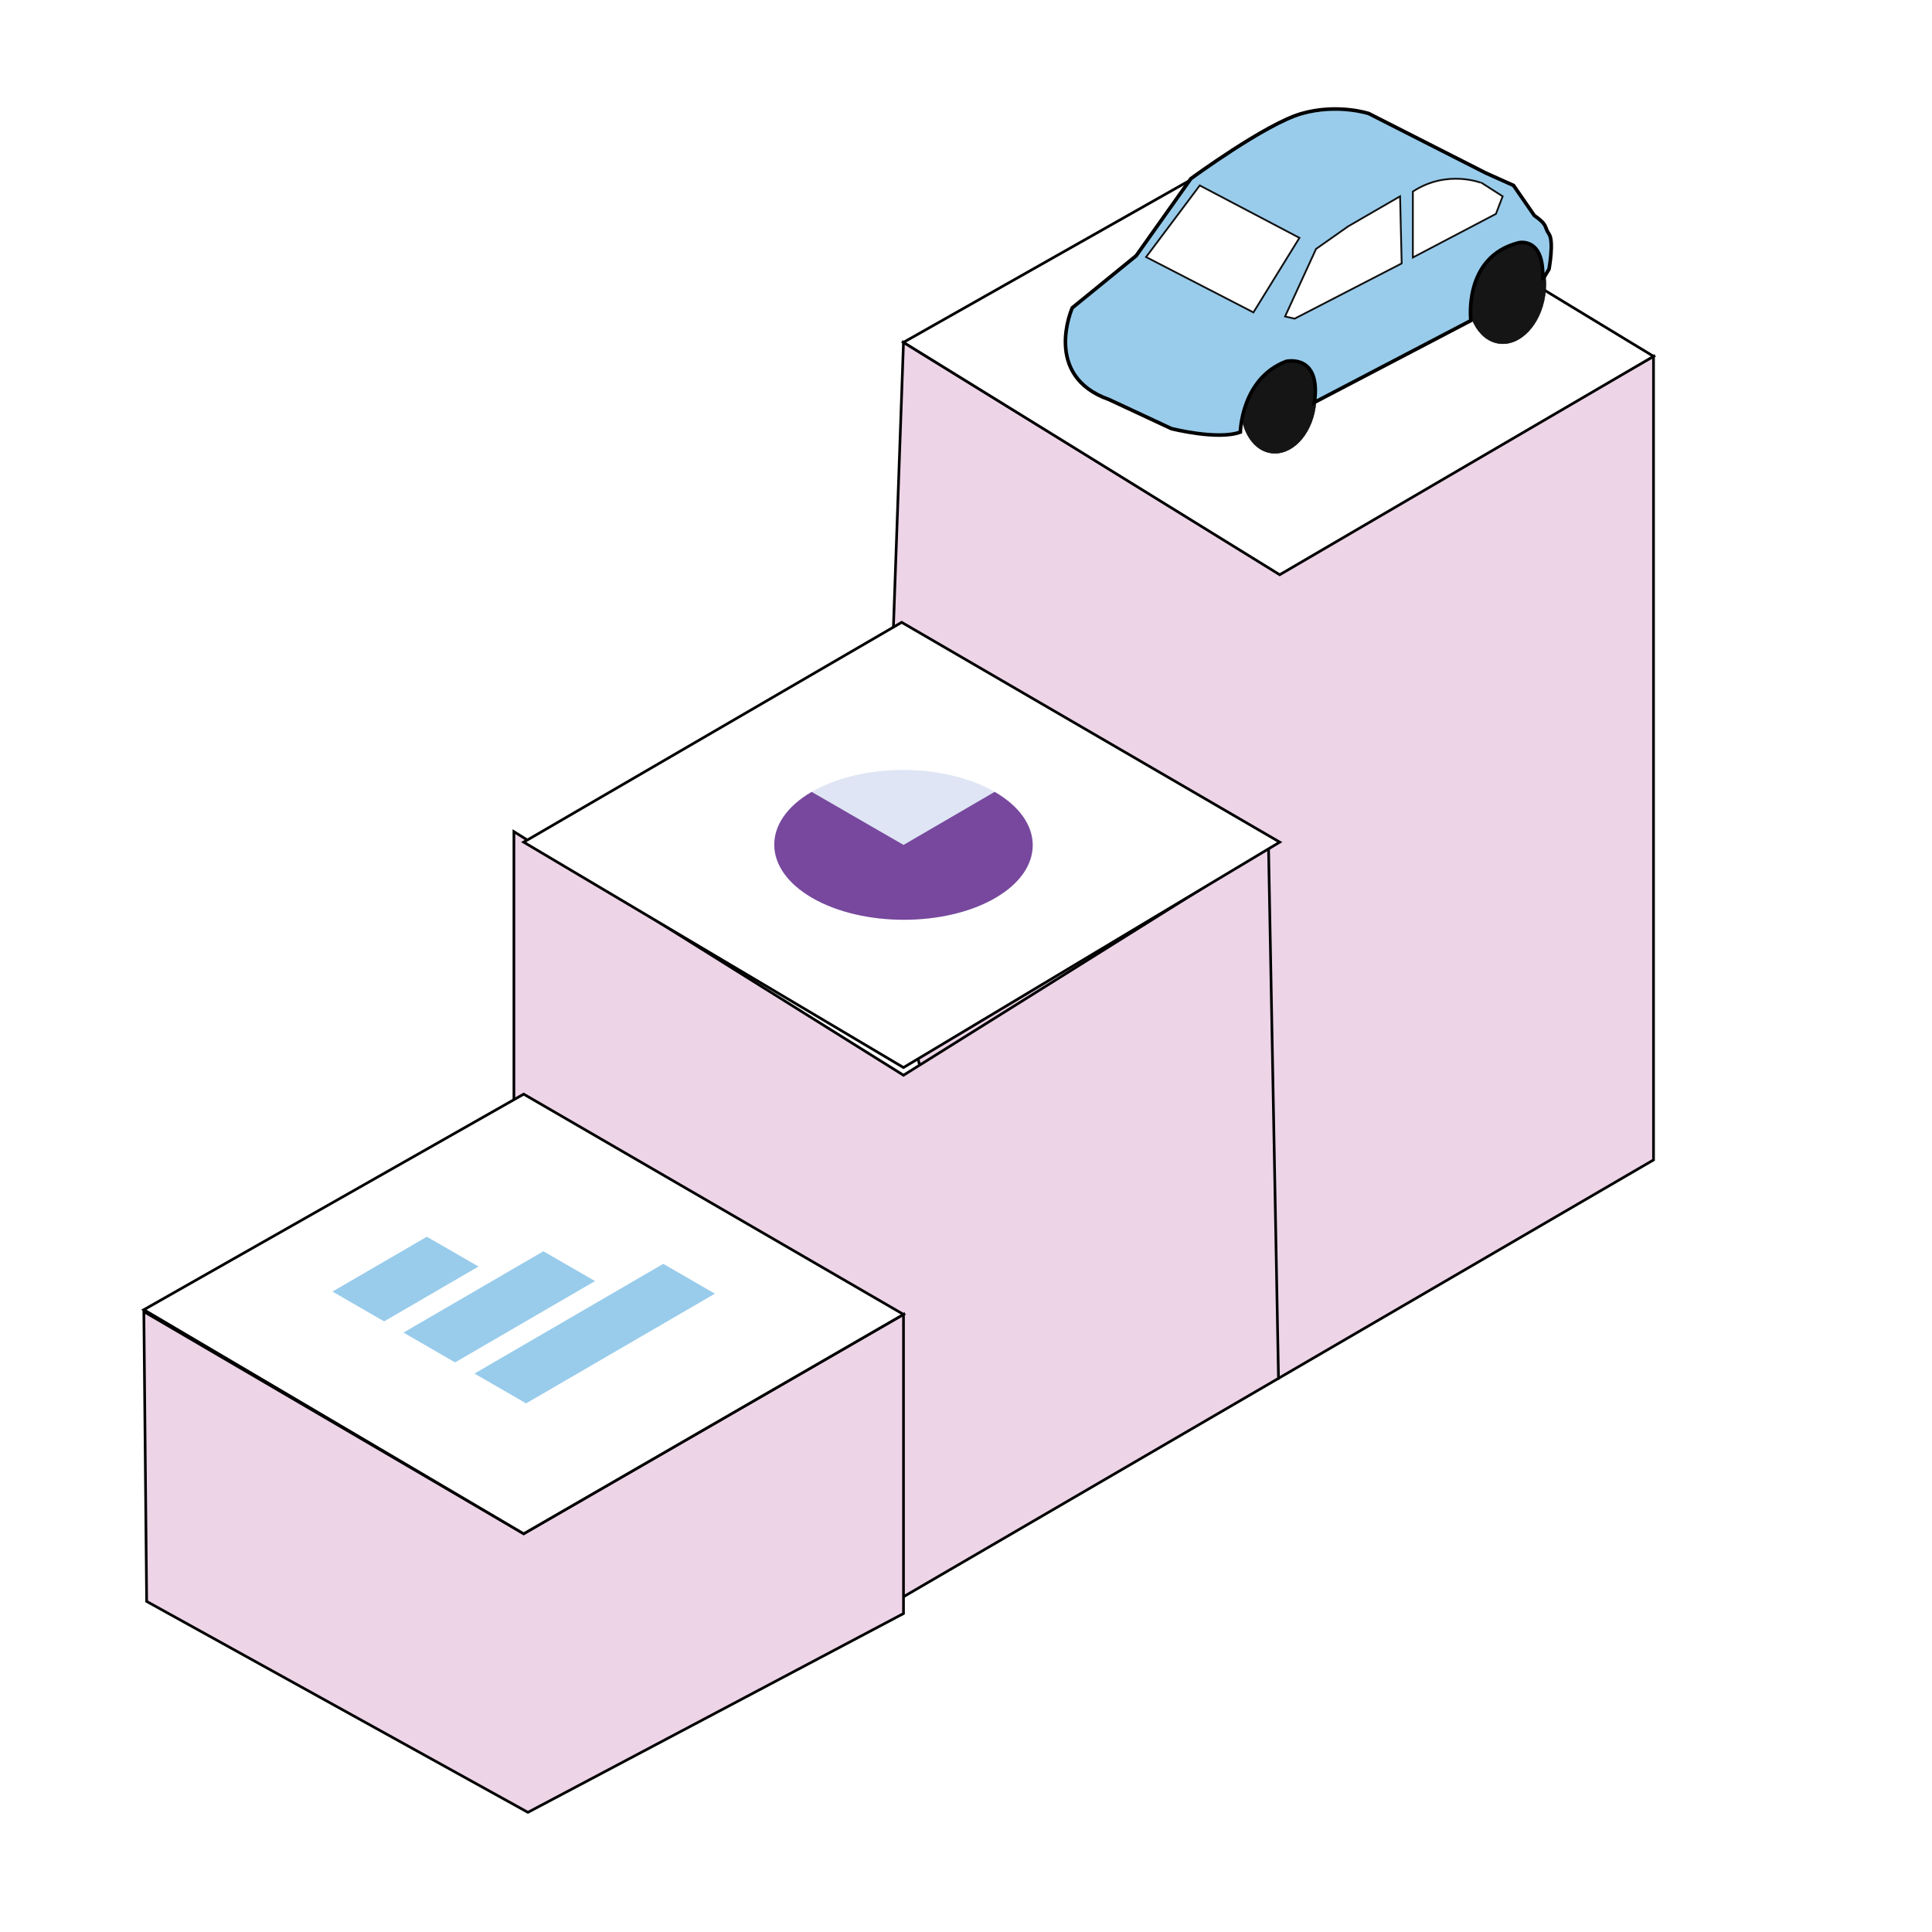 <?xml version="1.0" encoding="utf-8"?>
<!-- Generator: Adobe Illustrator 25.4.1, SVG Export Plug-In . SVG Version: 6.00 Build 0)  -->
<svg version="1.1" id="Layer_1" xmlns="http://www.w3.org/2000/svg" xmlns:xlink="http://www.w3.org/1999/xlink" x="0px" y="0px"
	 viewBox="0 0 1080 1080" style="enable-background:new 0 0 1080 1080;" xml:space="preserve">
<style type="text/css">
	.st0{fill:#F8F2F8;stroke:#000000;}
	.st1{fill:#FFFFFF;}
	.st2{fill:#EDD4E7;stroke:#000000;stroke-width:1.5;stroke-miterlimit:10;}
	.st3{fill:#DDC7D9;}
	.st4{fill:none;stroke:#333333;}
	.st5{fill:#FFFFFF;filter:url(#Adobe_OpacityMaskFilter);}
	.st6{mask:url(#mask1_2154_7002_00000116227012034833194930000010604043069626050201_);}
	.st7{fill:none;stroke:#FFFFFF;stroke-miterlimit:10;}
	.st8{fill:#FFFFFF;filter:url(#Adobe_OpacityMaskFilter_00000170979358923532790570000017762387145784277181_);}
	.st9{mask:url(#mask2_2154_7002_00000029003868862293205020000012892137273040035983_);}
	.st10{fill:none;stroke:#333333;stroke-miterlimit:10;}
	.st11{fill:none;stroke:#DFE5F4;stroke-miterlimit:10;}
	.st12{fill:#77489D;}
	.st13{fill:#FDBD5F;filter:url(#Adobe_OpacityMaskFilter_00000042726875811716585290000006940537954800663218_);}
	.st14{mask:url(#mask3_2154_7002_00000146478006060665127280000006628104659351436196_);}
	.st15{fill:none;stroke:#FFFFFF;stroke-width:2;}
	.st16{fill:#DFE5F4;}
	.st17{fill:#CCB8CA;}
	.st18{fill:#B8A4B6;}
	.st19{fill:#F7E9F3;}
	.st20{fill:#EDD4E7;}
	.st21{fill:#EAD8E7;}
	.st22{fill:#CCB0C9;}
	.st23{fill:none;stroke:#000000;stroke-miterlimit:10;}
	.st24{display:none;opacity:0.5;}
	.st25{display:inline;}
	.st26{fill:#7EB0DF;}
	.st27{fill:#E5D6AE;}
	.st28{fill:#989898;}
	.st29{fill:#595A5A;}
	.st30{fill:#CCB990;}
	.st31{fill:#EEE4CA;}
	.st32{fill:#3B6DB5;}
	.st33{fill:#1B468A;}
	.st34{fill:#4C84C4;}
	.st35{fill:#B7A37B;}
	.st36{display:inline;opacity:0.5;fill:#3B6DB5;}
	.st37{fill:#303030;}
	.st38{fill:#737374;}
	.st39{fill:#FDDC58;}
	.st40{fill:#FFE09F;}
	.st41{fill:#EEC235;}
	.st42{fill:#F2B12E;}
	.st43{fill:#BE8D2D;}
	.st44{fill:#404040;}
	.st45{display:inline;fill:#303030;}
	.st46{display:inline;fill:#737374;}
	.st47{display:inline;fill:#EEC235;}
	.st48{display:inline;fill:#404040;}
	.st49{fill:#A9A8A8;}
	.st50{fill:#939393;}
	.st51{display:none;}
	.st52{display:inline;fill:#C3802A;}
	.st53{fill:#212121;}
	.st54{display:inline;fill:#FDDC58;}
	.st55{fill:#DCAB26;}
	.st56{display:inline;opacity:0.5;fill:#FDDC58;}
	.st57{display:inline;fill:#DCAB26;}
	.st58{display:inline;fill:#3B6DB5;}
	.st59{display:inline;fill:#FFFFFF;}
	.st60{display:inline;fill:#C15A2A;}
	.st61{display:inline;fill:#D77744;}
	.st62{display:inline;fill:#272626;}
	.st63{display:inline;fill:#262C64;}
	.st64{fill:#E44E28;}
	.st65{fill:#F04C4D;}
	.st66{display:inline;fill:#1B468A;}
	.st67{fill:#FFD853;}
	.st68{fill:#434343;}
	.st69{fill:#F47A50;}
	.st70{fill:#F2643C;}
	.st71{fill:#2C5AA0;}
	.st72{fill:#262C64;}
	.st73{fill:#333333;}
	.st74{fill:#6D6E6E;}
	.st75{fill:#282828;}
	.st76{fill:#272626;}
	.st77{fill:#77489D;stroke:#000000;stroke-width:0.5;stroke-miterlimit:10;}
	.st78{fill:#77489D;stroke:#000000;stroke-width:0.25;stroke-miterlimit:10;}
	.st79{fill:#EDD4E7;stroke:#000000;stroke-width:0.25;stroke-miterlimit:10;}
	.st80{fill:#FDFEFE;}
	.st81{fill:#FBC4B3;}
	.st82{fill:#FFFFFF;stroke:#000000;stroke-width:0.25;stroke-miterlimit:10;}
	.st83{fill:#FFFFFF;stroke:#000000;stroke-width:0.5;stroke-miterlimit:10;}
	.st84{fill:#151515;stroke:#000000;stroke-width:0.25;stroke-miterlimit:10;}
	.st85{fill:#77489D;stroke:#000000;}
	.st86{fill:#FFFFFF;stroke:#101010;}
	.st87{fill:#FFFFFF;stroke:#070808;stroke-width:0.5;stroke-miterlimit:10;}
	.st88{fill:none;stroke:#000000;stroke-width:2;stroke-miterlimit:10;}
	.st89{fill:#FCF5F9;stroke:#000000;stroke-width:2;stroke-miterlimit:10;}
	.st90{fill:#FCF5F9;stroke:#000000;stroke-miterlimit:10;}
	.st91{fill:#99CCEB;}
	.st92{fill:#DDC7D9;stroke:#000000;stroke-width:1.5;stroke-miterlimit:10;}
	.st93{fill:none;stroke:#77499D;stroke-width:4;}
	.st94{fill:#FFFFFF;stroke:#636BB2;stroke-width:3;}
	.st95{fill:none;stroke:#DFE5F4;}
	.st96{fill:#636BB2;}
	.st97{fill:#FFFFFF;stroke:#000000;stroke-width:7;stroke-miterlimit:10;}
	.st98{fill:none;stroke:#000000;stroke-width:10;stroke-miterlimit:10;}
	.st99{fill:#E0C8DC;}
	.st100{fill:none;stroke:#000000;stroke-width:7;stroke-miterlimit:10;}
	.st101{fill:#D9E2F3;}
	.st102{fill:none;stroke:#000000;stroke-width:8;stroke-miterlimit:10;}
	.st103{fill:#FFFFFF;stroke:#000000;stroke-width:1.5;stroke-miterlimit:10;}
	.st104{fill:#99CCEB;stroke:#000000;stroke-width:2;}
</style>
<polygon class="st2" points="505.06,191.37 711.46,318.6 924.33,199.19 924.33,648.41 714.69,770.5 559.63,665.04 517.37,610.06 
	493.89,507.15 "/>
<polygon class="st2" points="287.28,464.89 505.06,601.06 709.11,473.4 714.69,770.5 505.06,892.59 287.28,710.5 "/>
<polygon class="st2" points="505.06,734.76 505.06,901.98 295.11,1013.11 81.98,895.19 80.41,733.19 292.74,857.37 "/>
<polygon class="st103" points="80.41,732.15 292.74,611.63 505.06,734.76 292.74,857.37 "/>
<polygon class="st103" points="292.74,470.76 505.06,596.76 715.37,470.76 504.05,347.89 "/>
<polygon class="st103" points="505.06,191.37 715.37,321.28 924.33,199.19 715.37,72.41 "/>
<g>
	<path class="st16" d="M556.08,442.69c28.34,16.36,28.49,42.9,0.33,59.27c-28.18,16.38-73.99,16.38-102.34,0.01
		c-28.37-16.38-28.52-42.92-0.34-59.29C481.9,426.32,527.71,426.32,556.08,442.69z"/>
	<path class="st12" d="M556.03,442.66c28.2,16.28,28.35,43.04,0.38,59.29c-27.99,16.27-74.18,16.27-102.34,0.01
		c-28.18-16.27-28.33-43.02-0.34-59.29l51.35,29.65L556.03,442.66z"/>
</g>
<g>
	
		<ellipse transform="matrix(0.146 -0.989 0.989 0.146 559.266 971.591)" class="st84" cx="842.56" cy="161.76" rx="30.41" ry="21.68"/>
	
		<ellipse transform="matrix(0.146 -0.989 0.989 0.146 388.181 898.986)" class="st84" cx="714.95" cy="224.59" rx="28.87" ry="20.86"/>
	<path class="st104" d="M665.67,99.91l-30.54,43.06l-35.72,29.11c0,0-16.97,38.04,20.54,51.26l34.83,16.25c0,0,25.9,6.61,38.58,1.96
		c0,0,0.54-30.01,25.59-39.52c0,0,19.69-4.55,15.81,22.91l87.47-45.75c0,0-4.49-35.57,26.66-43.47c0,0,14.69-3.66,13.44,20.63
		l3.57-5.89c0,0,2.86-15.54,0-19.65c-2.86-4.11-0.36-4.82-8.22-10.36l-11.61-16.79l-15.54-6.97l-65.37-33.22c0,0-17.33-5.72-37.51,0
		C707.46,69.2,665.67,99.91,665.67,99.91z"/>
	<polygon class="st86" points="640.66,143.68 700.67,174.63 726.39,132.96 670.67,103.67 	"/>
	<polygon class="st86" points="723.71,178.13 783.55,147.25 782.65,109.74 753.63,126.53 735.68,139.15 718.36,176.9 	"/>
	<path class="st86" d="M789.8,107.06v36.87l46.44-24.37l3.75-9.82l-11.43-7.32C828.56,102.42,809.27,94.38,789.8,107.06z"/>
</g>
<g>
	<path class="st91" d="M267.48,708l-52.76,30.66L185.85,722l52.77-30.66L267.48,708z"/>
	<path class="st91" d="M332.63,716.13l-78.23,45.46l-28.87-16.66l78.23-45.46L332.63,716.13z"/>
	<path class="st91" d="M399.63,723.17L294.1,784.5l-28.87-16.67l105.53-61.33L399.63,723.17z"/>
</g>
</svg>
